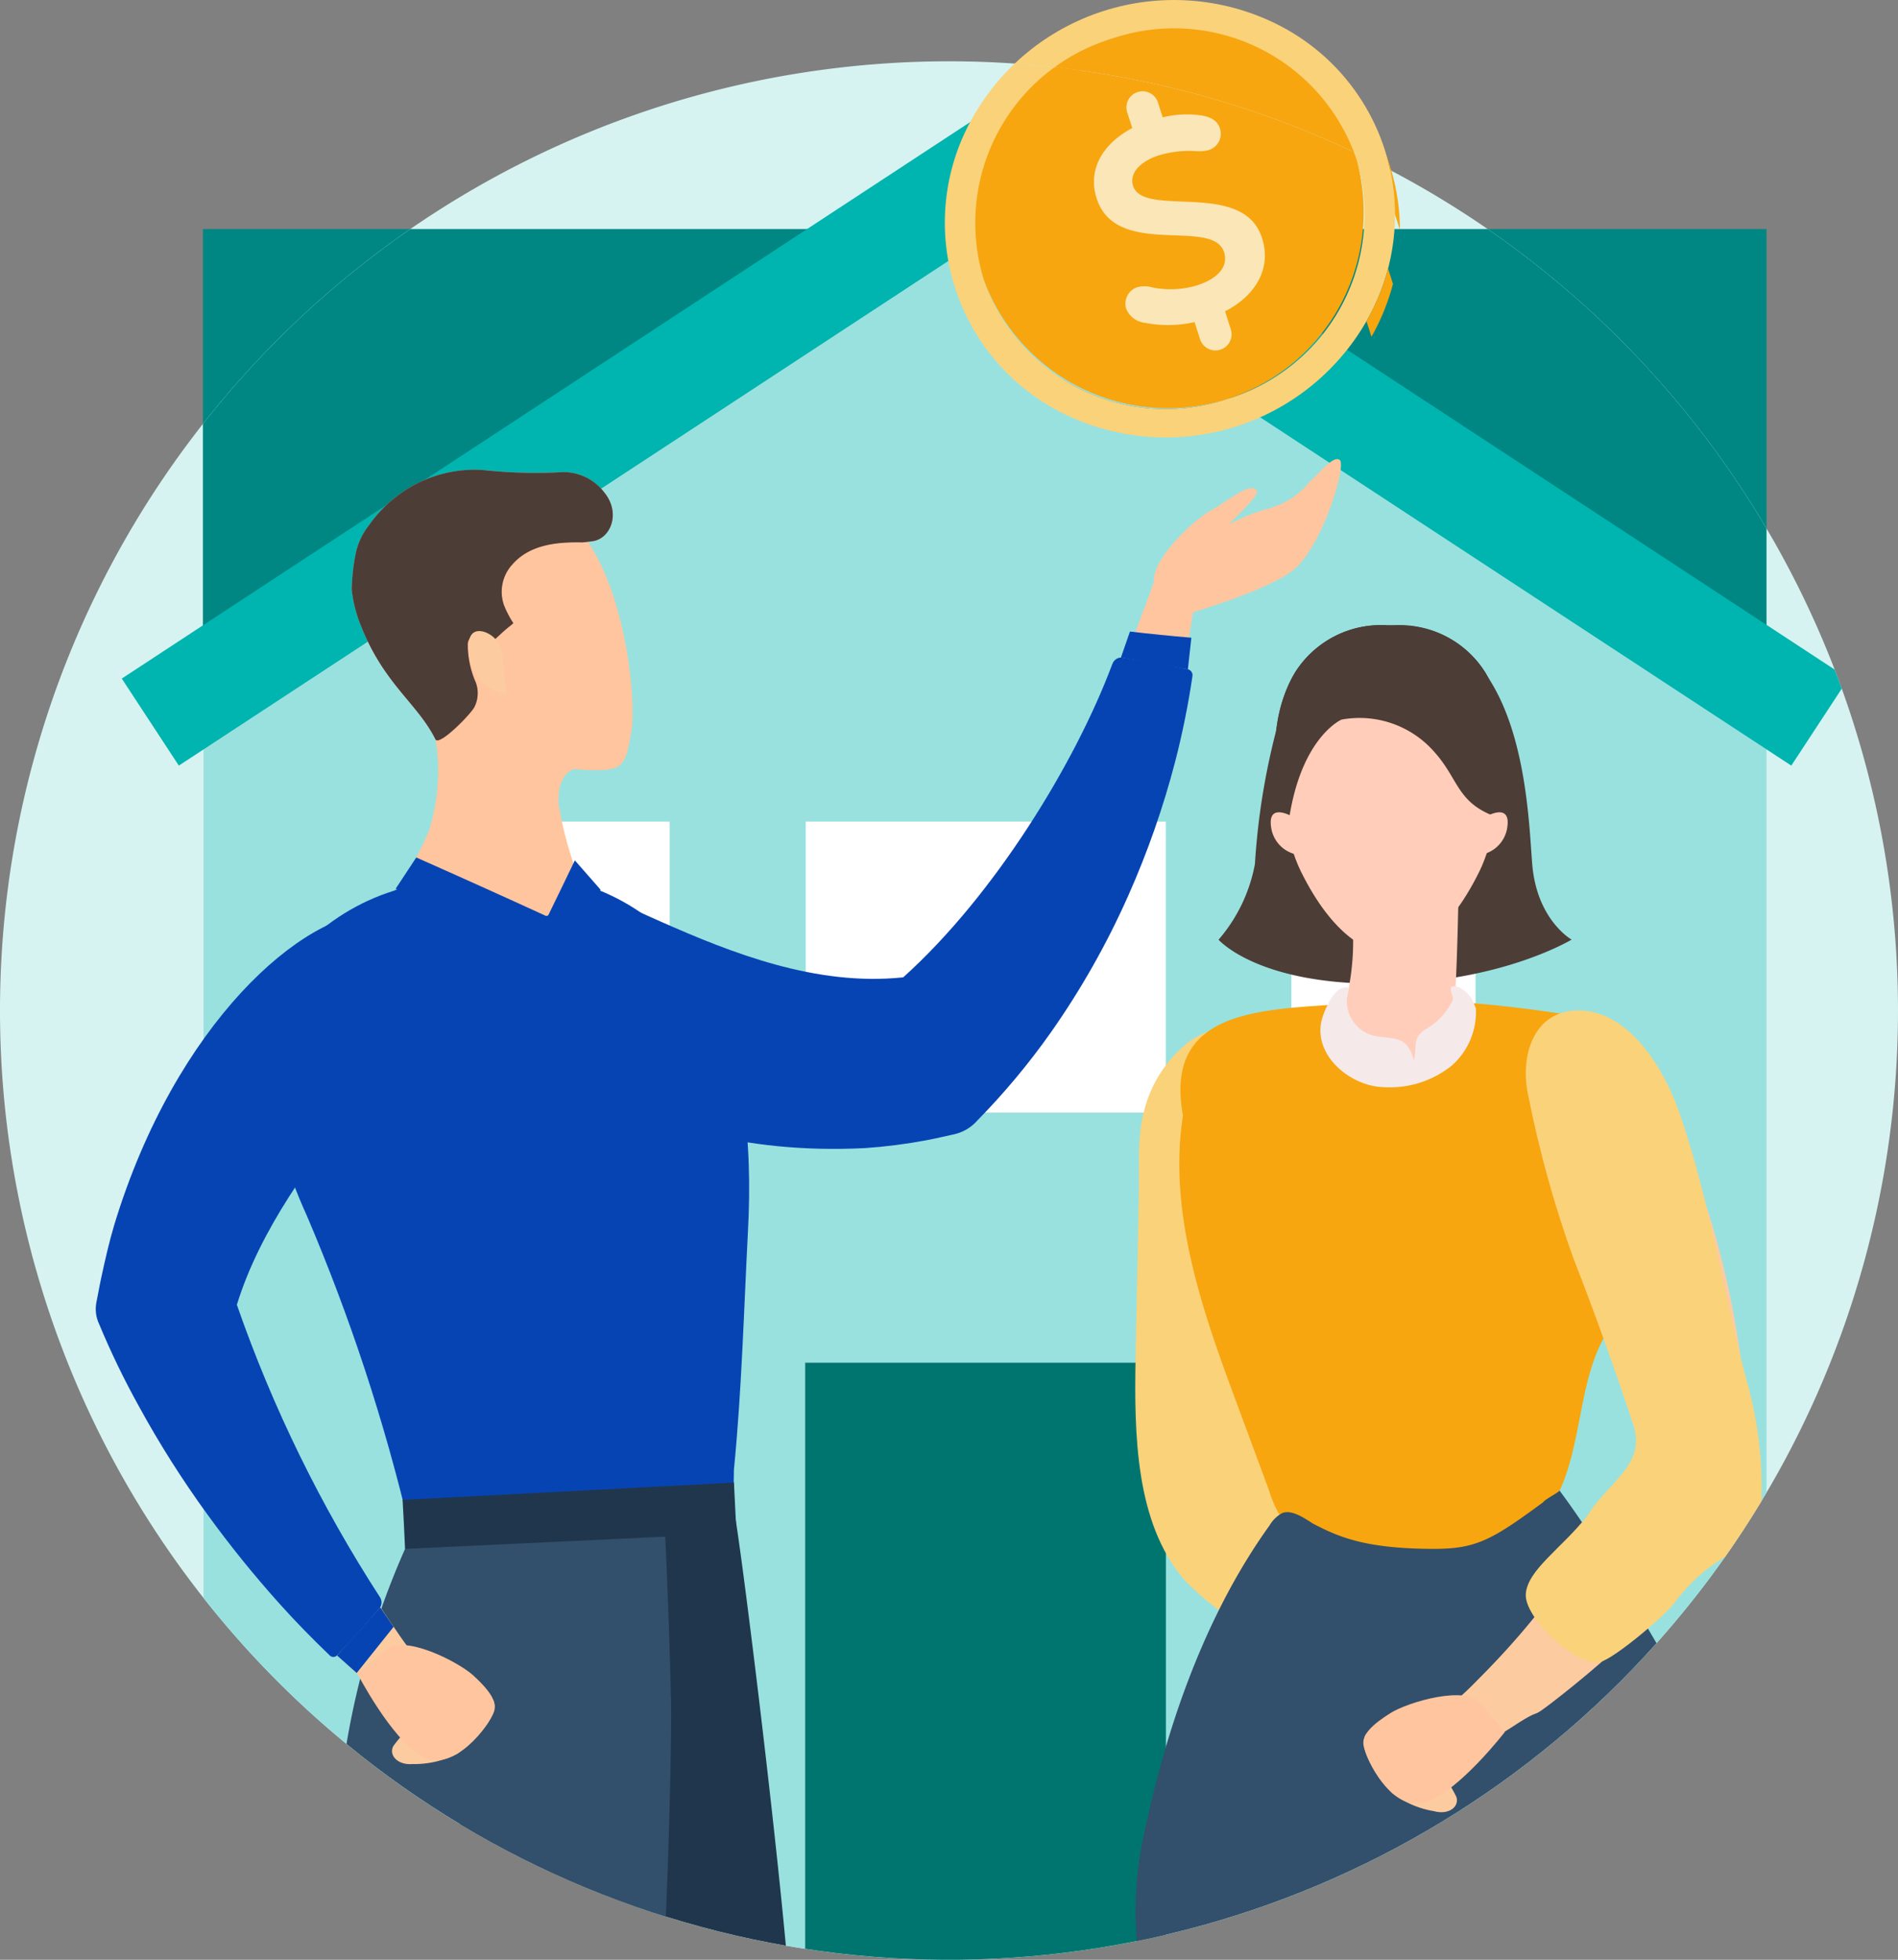 <svg xmlns="http://www.w3.org/2000/svg" xmlns:xlink="http://www.w3.org/1999/xlink" width="135.236" height="139.603" viewBox="0 0 135.236 139.603">
  <rect x="0" y="0" width="135.236" height="139.603" fill="#808080" stroke="none"/>
  <defs>
    <clipPath id="clip-path">
      <path id="Path_10998" data-name="Path 10998" d="M79.717,2.618A13.914,13.914,0,0,0,71.248,9.38l.315.982a14.163,14.163,0,0,1,8.036-6.5A13.717,13.717,0,0,1,96.951,12.29l-.312-.973a13.943,13.943,0,0,0-16.922-8.7" fill="none"/>
    </clipPath>
    <linearGradient id="linear-gradient" x1="-1.397" y1="13.868" x2="-1.375" y2="13.868" gradientUnits="objectBoundingBox">
      <stop offset="0" stop-color="#f9bd46"/>
      <stop offset="1" stop-color="#f7a60f"/>
    </linearGradient>
    <clipPath id="clip-path-2">
      <path id="Path_11000" data-name="Path 11000" d="M69.95,12.725l.286.89a13.6,13.6,0,0,1,1.323-3.254l-.314-.976a14.039,14.039,0,0,0-1.3,3.34" fill="none"/>
    </clipPath>
    <linearGradient id="linear-gradient-2" x1="-25.721" y1="34.155" x2="-25.35" y2="34.155" xlink:href="#linear-gradient"/>
    <clipPath id="clip-path-3">
      <path id="Path_11002" data-name="Path 11002" d="M69.548,16.191l.255.794a13.173,13.173,0,0,1,.433-3.37l-.286-.89a13.859,13.859,0,0,0-.4,3.466" fill="none"/>
    </clipPath>
    <linearGradient id="linear-gradient-3" x1="-72.487" y1="42.008" x2="-71.443" y2="42.008" xlink:href="#linear-gradient"/>
    <clipPath id="clip-path-4">
      <path id="Path_11004" data-name="Path 11004" d="M70.075,19.842l.29.9a13.035,13.035,0,0,1-.562-3.759l-.255-.794a13.93,13.93,0,0,0,.527,3.651" fill="none"/>
    </clipPath>
    <linearGradient id="linear-gradient-4" x1="-60.485" y1="37.963" x2="-59.613" y2="37.963" xlink:href="#linear-gradient"/>
    <clipPath id="clip-path-5">
      <path id="Path_11006" data-name="Path 11006" d="M70.426,20.955a13.15,13.15,0,0,0,5.667,7.194l-.045-.129L76,27.882l-.046-.143-.047-.146-.047-.146-.046-.143-.044-.138-.042-.129a13.142,13.142,0,0,1-5.663-7.194Z" fill="none"/>
    </clipPath>
    <clipPath id="clip-path-6">
      <path id="Path_11011" data-name="Path 11011" d="M87.473,28.408a14.114,14.114,0,0,1-11.738-1.374l.042.129.044.138.046.143.047.146.047.146.046.143.044.138.042.131A14.119,14.119,0,0,0,87.83,29.521,13.718,13.718,0,0,0,97,12.428l-.357-1.112a13.717,13.717,0,0,1-9.165,17.092" fill="none"/>
    </clipPath>
    <clipPath id="clip-path-7">
      <path id="Path_11013" data-name="Path 11013" d="M70.074,19.842a13.958,13.958,0,0,1,26.564-8.525A13.718,13.718,0,0,1,87.473,28.41h0a13.705,13.705,0,0,1-17.4-8.567M69.174,8.6q-.18.332-.344.67a15.16,15.16,0,0,0,7.056,20.245,16.483,16.483,0,0,0,21.652-6.949q.18-.332.344-.67A15.159,15.159,0,0,0,90.826,1.648,16.476,16.476,0,0,0,69.174,8.6" fill="none"/>
    </clipPath>
    <linearGradient id="linear-gradient-5" x1="-0.68" y1="3.873" x2="-0.666" y2="3.873" gradientUnits="objectBoundingBox">
      <stop offset="0" stop-color="#fcecb8"/>
      <stop offset="1" stop-color="#fad27a"/>
    </linearGradient>
    <clipPath id="clip-path-8">
      <path id="Path_11016" data-name="Path 11016" d="M98.666,10.667q.1.3.179.6l.014.051v0a15.106,15.106,0,0,1,.533,3.947l.355,1.107a15.143,15.143,0,0,0-.725-4.6Z" fill="none"/>
    </clipPath>
    <linearGradient id="linear-gradient-6" x1="-66.544" y1="30.569" x2="-65.869" y2="30.569" xlink:href="#linear-gradient"/>
    <clipPath id="clip-path-9">
      <path id="Path_11018" data-name="Path 11018" d="M99.385,15.721a15.224,15.224,0,0,1-.486,3.414l.35,1.091a15.088,15.088,0,0,0,.5-3.63c0-.075,0-.15,0-.225l-.356-1.109c0,.153,0,.306-.007.459" fill="none"/>
    </clipPath>
    <linearGradient id="linear-gradient-7" x1="-87.024" y1="35.378" x2="-86.142" y2="35.378" xlink:href="#linear-gradient"/>
    <clipPath id="clip-path-10">
      <path id="Path_11020" data-name="Path 11020" d="M97.538,22.566q-.085.157-.174.312l.357,1.11c.058-.1.115-.213.172-.313a15.777,15.777,0,0,0,1.359-3.449l-.352-1.1a15.172,15.172,0,0,1-1.362,3.436" fill="none"/>
    </clipPath>
    <linearGradient id="linear-gradient-8" x1="-30.661" y1="28.331" x2="-30.344" y2="28.331" xlink:href="#linear-gradient"/>
    <clipPath id="clip-path-11">
      <path id="Path_11022" data-name="Path 11022" d="M68.4,21.6a15.166,15.166,0,0,0,7.84,9.018,16.489,16.489,0,0,0,21.48-6.637l-.357-1.11a16.484,16.484,0,0,1-21.479,6.639A15.167,15.167,0,0,1,68.081,20.6Z" fill="none"/>
    </clipPath>
    <linearGradient id="linear-gradient-9" x1="-1.051" y1="10.598" x2="-1.032" y2="10.598" xlink:href="#linear-gradient"/>
    <clipPath id="clip-path-12">
      <path id="Path_11028" data-name="Path 11028" d="M0,71.985A67.618,67.618,0,1,0,67.618,4.367,67.618,67.618,0,0,0,0,71.985" fill="none"/>
    </clipPath>
    <clipPath id="clip-path-13">
      <path id="Path_11030" data-name="Path 11030" d="M79.255,47.3c-2.6,6.973-8.357,16.44-14.9,22.319-6.207.654-12.233-1.733-17.343-4-5.829-2.583-10.164-4.853-12.7-2.221a4.073,4.073,0,0,0-1.122,3.921c.959,5.624,10.943,15.363,28.459,14.463a37.559,37.559,0,0,0,4.345-.555c.382-.07.768-.155,1.139-.238.3-.068.6-.136.9-.2a3.105,3.105,0,0,0,1.6-.967,50.591,50.591,0,0,0,5.224-6.253,57.365,57.365,0,0,0,5.55-9.808,61.548,61.548,0,0,0,3.328-9.518,58.08,58.08,0,0,0,1.225-6.056.441.441,0,0,0-.312-.513c-1.444-.291-3.661-.654-4.661-.83a.68.68,0,0,0-.09-.006.67.67,0,0,0-.637.462" fill="none"/>
    </clipPath>
    <linearGradient id="linear-gradient-10" x1="-0.466" y1="4.896" x2="-0.449" y2="4.896" gradientUnits="objectBoundingBox">
      <stop offset="0" stop-color="#2675eb"/>
      <stop offset="1" stop-color="#0744b3"/>
    </linearGradient>
    <clipPath id="clip-path-14">
      <path id="Path_11032" data-name="Path 11032" d="M79.869,46.835q2.37.456,4.771.839.13-1.124.246-2.247-2.2-.187-4.375-.439-.315.924-.642,1.847" fill="none"/>
    </clipPath>
    <linearGradient id="linear-gradient-11" x1="-7.73" y1="38.145" x2="-7.63" y2="38.145" xlink:href="#linear-gradient-10"/>
    <clipPath id="clip-path-16">
      <path id="Path_11036" data-name="Path 11036" d="M33.3,62.4a21.974,21.974,0,0,0-2.66.472,11.009,11.009,0,0,0-2.537.715l-.014.007h-.015c-4.576,1.438-9.118,5.382-9.015,10.179a14.883,14.883,0,0,0,.012,1.947A35.451,35.451,0,0,0,22.05,86.445a141.041,141.041,0,0,1,7.3,22.123q11.387-.665,22.775-1.336a21.609,21.609,0,0,1-.056-2.669c.338-3.42.53-6.963.69-10.394.1-2.159.2-4.393.31-6.58.421-8.131-.772-14.015-3.6-18.4-2.878-4.458-7.913-6.931-13.712-6.931A21.339,21.339,0,0,0,33.3,62.4" fill="none"/>
    </clipPath>
    <linearGradient id="linear-gradient-12" x1="-0.068" y1="2.381" x2="-0.052" y2="2.381" gradientUnits="objectBoundingBox">
      <stop offset="0" stop-color="#ffcdcd"/>
      <stop offset="1" stop-color="#ff8686"/>
    </linearGradient>
    <clipPath id="clip-path-17">
      <path id="Path_11038" data-name="Path 11038" d="M30.6,62.733a10.84,10.84,0,0,0-2.576.73c-4.886,1.536-9.266,5.7-9.166,10.4a14.539,14.539,0,0,0,.012,1.958,35.644,35.644,0,0,0,3,10.794,136.684,136.684,0,0,1,7.322,22.27q11.588-.672,23.175-1.35a24.574,24.574,0,0,1-.073-2.859c.552-5.579.707-11.321,1-16.984.332-6.255-.2-13.218-3.641-18.548-3.2-4.948-8.538-7.026-13.913-7.026a21.905,21.905,0,0,0-5.135.62" fill="none"/>
    </clipPath>
    <linearGradient id="linear-gradient-13" x1="-0.062" y1="2.365" x2="-0.046" y2="2.365" xlink:href="#linear-gradient-10"/>
    <clipPath id="clip-path-19">
      <path id="Path_11045" data-name="Path 11045" d="M26.857,65c-5.221-.063-14.35,7.868-18.721,22.268-.356,1.189-.664,2.547-.93,3.784-.07.325-.132.654-.192.973-.051.258-.1.515-.151.772a2.5,2.5,0,0,0,.2,1.52,57.728,57.728,0,0,0,2.819,5.831,70.987,70.987,0,0,0,4.89,7.724,78.034,78.034,0,0,0,5.18,6.407c1.1,1.226,2.294,2.448,3.547,3.648a.366.366,0,0,0,.517-.007c.971-.992,2.378-2.606,3.009-3.34a.672.672,0,0,0,.052-.8,96.8,96.8,0,0,1-10.2-20.837c1.673-5.418,5.335-10.212,8.535-14.4,3.635-4.746,6.458-8.592,4.641-11.667A3.437,3.437,0,0,0,26.994,65c-.046,0-.091,0-.137,0" fill="none"/>
    </clipPath>
    <linearGradient id="linear-gradient-14" x1="-0.017" y1="2.413" x2="0.009" y2="2.413" xlink:href="#linear-gradient-10"/>
    <clipPath id="clip-path-20">
      <path id="Path_11047" data-name="Path 11047" d="M24.015,117.926q.7.624,1.4,1.249,1.318-1.638,2.628-3.288-.474-.694-.951-1.387-1.531,1.721-3.072,3.426" fill="none"/>
    </clipPath>
    <linearGradient id="linear-gradient-15" x1="-3.281" y1="16.908" x2="-3.136" y2="16.908" xlink:href="#linear-gradient-10"/>
    <clipPath id="clip-path-21">
      <path id="Path_11049" data-name="Path 11049" d="M39.017,65.294q1.1,1.213,2.189,2.433.8-2.172,1.582-4.354l-1.829-2.086q-.964,2.009-1.942,4.007" fill="none"/>
    </clipPath>
    <linearGradient id="linear-gradient-16" x1="-9.863" y1="27.736" x2="-9.61" y2="27.736" xlink:href="#linear-gradient-10"/>
    <clipPath id="clip-path-22">
      <path id="Path_11051" data-name="Path 11051" d="M28.193,63.305q4.713,2.59,9.414,5.261.711-1.632,1.41-3.269-4.672-2.142-9.357-4.217-.73,1.115-1.467,2.225" fill="none"/>
    </clipPath>
    <linearGradient id="linear-gradient-17" x1="-2.547" y1="24.524" x2="-2.456" y2="24.524" xlink:href="#linear-gradient-10"/>
    <clipPath id="clip-path-24">
      <path id="Path_11055" data-name="Path 11055" d="M27.928,35.633a8.725,8.725,0,0,0-1.614,1.753,4.862,4.862,0,0,0-.989,2.148,14.434,14.434,0,0,0-.262,2.48,9.488,9.488,0,0,0,.678,2.613c1.637,4.125,4.021,5.491,5.285,8.038.257.518,2.529-1.8,2.776-2.3a2.185,2.185,0,0,0,.1-1.749,6.661,6.661,0,0,1-.57-2.8c.1-.541.51-.686,1.288-.416.2.071.4.139.579.2.315-.283.618-.58.943-.849.139-.115.287-.221.419-.346l.015-.017a6.976,6.976,0,0,1-.665-1.273,2.881,2.881,0,0,1,.62-2.935c1.256-1.415,3.222-1.583,4.983-1.544.22-.025.457-.048.727-.087,1.267-.185,2.016-2,.816-3.47a3.641,3.641,0,0,0-3.208-1.433,34.32,34.32,0,0,1-5.44-.163q-.3-.02-.6-.019a9.073,9.073,0,0,0-5.886,2.169" fill="none"/>
    </clipPath>
    <linearGradient id="linear-gradient-18" x1="-0.628" y1="6.946" x2="-0.596" y2="6.946" xlink:href="#linear-gradient-12"/>
    <clipPath id="clip-path-26">
      <path id="Path_11062" data-name="Path 11062" d="M96.951,12.29l-.312-.973c-.063-.174-.128-.346-.2-.517l-.149-.07a13.867,13.867,0,0,1,.659,1.56m-25.7-2.91.315.982a14.164,14.164,0,0,1,5.392-5.356q-.849-.117-1.7-.213a13.965,13.965,0,0,0-4,4.587" fill="none"/>
    </clipPath>
    <linearGradient id="linear-gradient-19" x1="-1.68" y1="16.808" x2="-1.655" y2="16.808" xlink:href="#linear-gradient"/>
    <linearGradient id="linear-gradient-21" x1="-72.487" y1="42.008" x2="-71.442" y2="42.008" xlink:href="#linear-gradient"/>
    <clipPath id="clip-path-32">
      <path id="Path_11077" data-name="Path 11077" d="M69.174,8.6q-.18.332-.344.67a15.16,15.16,0,0,0,7.056,20.245,16.483,16.483,0,0,0,21.652-6.949q.18-.332.344-.67A15.093,15.093,0,0,0,99.051,12.1c-.858-.451-1.731-.886-2.611-1.3.069.171.136.344.2.518A13.718,13.718,0,0,1,87.473,28.41h0a13.719,13.719,0,0,1-17.4-8.567A13.964,13.964,0,0,1,75.252,4.793q-1.467-.165-2.953-.267A16.479,16.479,0,0,0,69.174,8.6" fill="none"/>
    </clipPath>
    <linearGradient id="linear-gradient-23" x1="-0.784" y1="4.175" x2="-0.769" y2="4.175" xlink:href="#linear-gradient-5"/>
    <clipPath id="clip-path-34">
      <path id="Path_11081" data-name="Path 11081" d="M99.393,15.267l.355,1.107a15.139,15.139,0,0,0-.612-4.228l-.085-.044a15.075,15.075,0,0,1,.342,3.165" fill="none"/>
    </clipPath>
    <linearGradient id="linear-gradient-24" x1="-99.429" y1="42.117" x2="-98.423" y2="42.117" xlink:href="#linear-gradient"/>
    <clipPath id="clip-path-35">
      <path id="Path_11083" data-name="Path 11083" d="M99.382,15.811a15.2,15.2,0,0,1-.483,3.323l.35,1.092a15.029,15.029,0,0,0,.5-3.586c0-.09,0-.179,0-.269l-.356-1.109c0,.183,0,.366-.01.549" fill="none"/>
    </clipPath>
    <linearGradient id="linear-gradient-26" x1="-30.661" y1="28.331" x2="-30.344" y2="28.331" xlink:href="#linear-gradient"/>
    <clipPath id="clip-path-39">
      <path id="Path_11090" data-name="Path 11090" d="M82.218,77.25c-1.35,2.7-1.016,5.045-1.078,8.077q-.114,5.655-.225,11.308c-.111,5.562-.007,11.79,3.411,15.835a18.647,18.647,0,0,0,5.634,4.077l5.563,3.032a.762.762,0,0,0,.463.137.727.727,0,0,0,.419-.322c1.255-1.654,1.064-4.286.079-6.216-1.862-3.633-6.31-5.306-5.759-10.321h0c.531-7.387,1.085-15.061.351-22.508-.227-2.3-.847-5.282-2.755-6.564a2.425,2.425,0,0,0-1.377-.429c-1.869,0-3.814,2.068-4.726,3.895" fill="none"/>
    </clipPath>
    <linearGradient id="linear-gradient-28" x1="-3.866" y1="3.688" x2="-3.817" y2="3.688" xlink:href="#linear-gradient-5"/>
    <clipPath id="clip-path-41">
      <path id="Path_11104" data-name="Path 11104" d="M112.06,72c-2.943.252-3.719,3.459-3.19,5.934a79.4,79.4,0,0,0,3.245,11.718q2.3,5.892,4.277,11.9c.914,2.78-1.853,4.06-3.285,6.42-1.878,2.359-4.28,3.863-4.392,5.581s3.632,5.218,5.31,4.832c1-.231,4.885-3.5,5.4-4.372a11.954,11.954,0,0,1,3.482-3.1q1.368-1.939,2.6-3.977a28.127,28.127,0,0,0-1.142-8.9c-1.694-6.411-2.54-12.524-4.711-18.789-1.018-2.938-3.5-7.268-7.185-7.268-.136,0-.273,0-.412.017" fill="none"/>
    </clipPath>
    <linearGradient id="linear-gradient-29" x1="-3.43" y1="3.566" x2="-3.396" y2="3.566" xlink:href="#linear-gradient-5"/>
  </defs>
  <g id="Group_3519" data-name="Group 3519" transform="translate(-259 -1862)">
    <g id="Group_3420" data-name="Group 3420" transform="translate(259 1862)">
      <g id="Group_3419" data-name="Group 3419" clip-path="url(#clip-path)">
        <path id="Path_10997" data-name="Path 10997" d="M93.367,15.884,106.261,2.954,74.832-2.153,61.938,10.777Z" fill="url(#linear-gradient)"/>
      </g>
    </g>
    <g id="Group_3422" data-name="Group 3422" transform="translate(259 1862)">
      <g id="Group_3421" data-name="Group 3421" clip-path="url(#clip-path-2)">
        <path id="Path_10999" data-name="Path 10999" d="M70.157,15.015,72.1,13.071l-.752-5.086L69.405,9.929Z" fill="url(#linear-gradient-2)"/>
      </g>
    </g>
    <g id="Group_3424" data-name="Group 3424" transform="translate(259 1862)">
      <g id="Group_3423" data-name="Group 3423" clip-path="url(#clip-path-3)">
        <path id="Path_11001" data-name="Path 11001" d="M69.556,17.665l.808-.808-.149-4.811-.808.808Z" fill="url(#linear-gradient-3)"/>
      </g>
    </g>
    <g id="Group_3426" data-name="Group 3426" transform="translate(259 1862)">
      <g id="Group_3425" data-name="Group 3425" clip-path="url(#clip-path-4)">
        <path id="Path_11003" data-name="Path 11003" d="M69.578,21.532l.952-.953L70.335,15.4l-.952.953Z" fill="url(#linear-gradient-4)"/>
      </g>
    </g>
    <g id="Group_3428" data-name="Group 3428" transform="translate(259 1862)">
      <g id="Group_3427" data-name="Group 3427" clip-path="url(#clip-path-5)">
        <path id="Path_11005" data-name="Path 11005" d="M95.508,21.915l.357,1.112a14.164,14.164,0,0,1-8.036,6.5,13.718,13.718,0,0,1-17.4-8.567l-.357-1.112a13.718,13.718,0,0,0,17.4,8.567,14.16,14.16,0,0,0,8.036-6.5" fill="#5d5d5d"/>
      </g>
    </g>
    <g id="Group_3430" data-name="Group 3430" transform="translate(259 1862)">
      <g id="Group_3429" data-name="Group 3429" clip-path="url(#clip-path-6)">
        <path id="Path_11007" data-name="Path 11007" d="M96.638,11.317,97,12.429a13.037,13.037,0,0,1,.627,3.968l-.357-1.112a13.067,13.067,0,0,0-.627-3.968" fill="#686868"/>
        <path id="Path_11008" data-name="Path 11008" d="M97.264,15.285l.357,1.112a13.176,13.176,0,0,1-.433,3.371l-.357-1.112a13.175,13.175,0,0,0,.433-3.371" fill="#646464"/>
        <path id="Path_11009" data-name="Path 11009" d="M96.831,18.656l.357,1.112a13.661,13.661,0,0,1-1.323,3.254l-.357-1.112a13.611,13.611,0,0,0,1.323-3.255Z" fill="#616161"/>
        <path id="Path_11010" data-name="Path 11010" d="M95.508,21.914l.357,1.112a14.164,14.164,0,0,1-8.036,6.5,13.718,13.718,0,0,1-17.4-8.567l-.357-1.112a13.718,13.718,0,0,0,17.4,8.567,14.16,14.16,0,0,0,8.036-6.5" fill="#5d5d5d"/>
      </g>
    </g>
    <g id="Group_3432" data-name="Group 3432" transform="translate(259 1862)">
      <g id="Group_3431" data-name="Group 3431" clip-path="url(#clip-path-7)">
        <path id="Path_11012" data-name="Path 11012" d="M83.865,50.982,118.679,16.2,82.847-17.641,48.033,17.137Z" fill="url(#linear-gradient-5)"/>
      </g>
    </g>
    <path id="Path_11014" data-name="Path 11014" d="M79.184,2.768A13.718,13.718,0,0,1,96.62,11.261,13.958,13.958,0,0,1,70.092,19.9,13.716,13.716,0,0,1,79.184,2.768" transform="translate(259 1862)" fill="#f7a60f"/>
    <g id="Group_3436" data-name="Group 3436" transform="translate(259 1862)">
      <g id="Group_3435" data-name="Group 3435" clip-path="url(#clip-path-8)">
        <path id="Path_11015" data-name="Path 11015" d="M98.7,17.421l1.243-1.246L99.71,9.62l-1.243,1.246Z" fill="url(#linear-gradient-6)"/>
      </g>
    </g>
    <g id="Group_3438" data-name="Group 3438" transform="translate(259 1862)">
      <g id="Group_3437" data-name="Group 3437" clip-path="url(#clip-path-9)">
        <path id="Path_11017" data-name="Path 11017" d="M98.923,21.046l.968-.962-.167-5.642-.968.962Z" fill="url(#linear-gradient-7)"/>
      </g>
    </g>
    <g id="Group_3440" data-name="Group 3440" transform="translate(259 1862)">
      <g id="Group_3439" data-name="Group 3439" clip-path="url(#clip-path-10)">
        <path id="Path_11019" data-name="Path 11019" d="M97.61,25.629l2.275-2.273-.879-5.866-2.275,2.273Z" fill="url(#linear-gradient-8)"/>
      </g>
    </g>
    <g id="Group_3442" data-name="Group 3442" transform="translate(259 1862)">
      <g id="Group_3441" data-name="Group 3441" clip-path="url(#clip-path-11)">
        <path id="Path_11021" data-name="Path 11021" d="M93.689,38.424l15.945-15.945L72.114,16.57,56.169,32.515Z" fill="url(#linear-gradient-9)"/>
      </g>
    </g>
    <path id="Path_11023" data-name="Path 11023" d="M87.288,22.178l.4,1.253a1.151,1.151,0,0,1-2.172.763c-.007-.021-.014-.042-.02-.063l-.381-1.186a8.591,8.591,0,0,1-3.538.05,1.633,1.633,0,0,1-1.334-1,1.234,1.234,0,0,1,.812-1.544,2.024,2.024,0,0,1,1.07.027,6.511,6.511,0,0,0,3.182-.157c1.432-.46,2.244-1.313,1.906-2.364-.8-2.484-7.69.493-9.076-3.825-.7-2.193.6-3.992,2.539-5.01L80.3,7.959a1.152,1.152,0,0,1,2.193-.7l.352,1.1a7.061,7.061,0,0,1,2.335-.182c.935.07,1.534.322,1.743.971a1.212,1.212,0,0,1-.773,1.531l-.017.006a2.469,2.469,0,0,1-.937.079,7.555,7.555,0,0,0-2.619.3c-1.365.438-2.125,1.3-1.845,2.172.747,2.327,7.846-.469,9.188,3.715.721,2.225-.534,4.158-2.635,5.227" transform="translate(259 1862)" fill="#fae6b6"/>
    <rect id="Rectangle_875" data-name="Rectangle 875" width="111.409" height="32.215" transform="translate(273.459 1878.315)" fill="#008783"/>
    <path id="Path_11024" data-name="Path 11024" d="M67.618,4.367A67.618,67.618,0,1,1,0,71.985,67.618,67.618,0,0,1,67.618,4.367" transform="translate(259 1862)" fill="#d6f3f2"/>
    <g id="Group_3446" data-name="Group 3446" transform="translate(259 1862)">
      <g id="Group_3445" data-name="Group 3445" clip-path="url(#clip-path-12)">
        <rect id="Rectangle_877" data-name="Rectangle 877" width="111.409" height="32.215" transform="translate(14.458 16.315)" fill="#008783"/>
        <path id="Path_11025" data-name="Path 11025" d="M70.187,12.562,14.5,49.07v93.436H125.867V49.07Z" fill="#99e1df"/>
        <path id="Path_11026" data-name="Path 11026" d="M127.633,54.537,70.187,16.874,12.742,54.537l-4.065-6.2L70.187,8,131.7,48.337Z" fill="#00b4af"/>
        <rect id="Rectangle_878" data-name="Rectangle 878" width="25.702" height="45.792" transform="translate(57.37 97.069)" fill="#00756f"/>
        <rect id="Rectangle_879" data-name="Rectangle 879" width="13.124" height="20.731" transform="translate(34.593 97.001)" fill="#fff"/>
        <rect id="Rectangle_880" data-name="Rectangle 880" width="13.124" height="20.731" transform="translate(92.012 97.001)" fill="#fff"/>
        <rect id="Rectangle_881" data-name="Rectangle 881" width="13.124" height="20.731" transform="translate(34.593 58.522)" fill="#fff"/>
        <rect id="Rectangle_882" data-name="Rectangle 882" width="13.124" height="20.731" transform="translate(92.012 58.522)" fill="#fff"/>
        <rect id="Rectangle_883" data-name="Rectangle 883" width="25.652" height="20.731" transform="translate(57.411 58.522)" fill="#fff"/>
        <path id="Path_11027" data-name="Path 11027" d="M82.142,41.665c.027-.074.054-.158.08-.245-.146-1.589,2.808-4.378,4.06-5.062,1.359-.76,2.735-2.017,3.249-1.439.251.282-.954,1.385-1.981,2.443a13.179,13.179,0,0,1,2.776-1.122,5.6,5.6,0,0,0,3.046-1.994c.46-.328,1.642-1.9,2.1-1.467s-1.223,6.03-3.243,7.764c-1.41,1.175-5.08,2.412-7.227,3.075-.079.533-.169,1.062-.25,1.581q-.106.691-.227,1.382L80.83,45.2q.67-1.764,1.312-3.538" fill="#ffc59e"/>
      </g>
    </g>
    <g id="Group_3448" data-name="Group 3448" transform="translate(259 1862)">
      <g id="Group_3447" data-name="Group 3447" clip-path="url(#clip-path-13)">
        <path id="Path_11029" data-name="Path 11029" d="M84.637,85.611l4.788-38.523L33.2,43.909,28.412,82.432Z" fill="url(#linear-gradient-10)"/>
      </g>
    </g>
    <g id="Group_3450" data-name="Group 3450" transform="translate(259 1862)">
      <g id="Group_3449" data-name="Group 3449" clip-path="url(#clip-path-14)">
        <path id="Path_11031" data-name="Path 11031" d="M82.131,49.01l5.251-2.547-4.758-2.812L77.373,46.2Z" fill="url(#linear-gradient-11)"/>
      </g>
    </g>
    <g id="Group_3452" data-name="Group 3452" transform="translate(259 1862)">
      <g id="Group_3451" data-name="Group 3451" clip-path="url(#clip-path-12)">
        <path id="Path_11033" data-name="Path 11033" d="M39.252,107.864l12.962-.626c.269-.045,4.137,31.424,4.191,37.29a101.7,101.7,0,0,1-6.129,39.318l-.019.054a19.515,19.515,0,0,0-.732,2.773,12.818,12.818,0,0,1-.743,2.407c-1.92,5.01-5.274,25.553-6.356,33.316-1.06,7.609-1.645,17.143-1.654,17.146-3.627.014-8.84,0-12.466,0,.067,0,1.745-19.59,2.775-29.54.679-5.743,1.708-16.385,4.9-23.129a14.291,14.291,0,0,0,1.4-6.347q-.02-1.275.078-2.784a132.821,132.821,0,0,0-1.181-23.631,110.209,110.209,0,0,1-1.685-13.426,50.243,50.243,0,0,0-1.651-10.177c-.037-.143-.074-.287-.109-.434-2.248-9.357,4.033-19.369,6.419-22.21" fill="#20364c"/>
      </g>
    </g>
    <g id="Group_3454" data-name="Group 3454" transform="translate(259 1862)">
      <g id="Group_3453" data-name="Group 3453" clip-path="url(#clip-path-16)">
        <path id="Path_11035" data-name="Path 11035" d="M45.111,128.661l23-55.167L27.335,42.165l-23,55.167Z" fill="url(#linear-gradient-12)"/>
      </g>
    </g>
    <g id="Group_3456" data-name="Group 3456" transform="translate(259 1862)">
      <g id="Group_3455" data-name="Group 3455" clip-path="url(#clip-path-17)">
        <path id="Path_11037" data-name="Path 11037" d="M45.192,129.086,68.4,73.414,27.179,41.907,3.967,97.579Z" fill="url(#linear-gradient-13)"/>
      </g>
    </g>
    <g id="Group_3458" data-name="Group 3458" transform="translate(259 1862)">
      <g id="Group_3457" data-name="Group 3457" clip-path="url(#clip-path-12)">
        <path id="Path_11039" data-name="Path 11039" d="M30.576,59.156A14.615,14.615,0,0,0,31.16,53.6c-.227-1.727-.771-5.2-1.018-5.127,0,0,4.251-1.341,6.8,1.191q.239.237.457.471t.418.464c1,1.108,3.259,4.134,3.257,4.137s-1.387.134-1.276,2.515a26.113,26.113,0,0,0,1.563,5.6,2.712,2.712,0,0,1-1.64,2.064,4.253,4.253,0,0,1-1.882.522l-.065.013C34.1,66.142,30.3,64.2,29.73,63.9s-1.2-.727-1.2-.727,1.34-2.355,2.046-4.012" fill="#ffc59e"/>
        <path id="Path_11040" data-name="Path 11040" d="M6.6,210.734c1.739-5.259,5.287-15.366,9.862-22.04a20.079,20.079,0,0,0,3.25-7.722q.171-.92.423-1.95c1.742-6.971,2.177-19.527,2.036-23.708a4.789,4.789,0,0,1,.048-.586,260.088,260.088,0,0,1,2.066-27.66,57.9,57.9,0,0,1,5.5-18.715s.43.088.467-.023l17.023-.841c.085,0,.457,9.663.524,13.194.121,2.241-.283,19.457-.979,24.968-2.286,20.468-11.984,36.477-13.727,39.538l-.065.113a15.06,15.06,0,0,0-1.186,2.477,13.151,13.151,0,0,1-1.331,2.6c-3.05,4.994-10.36,25.771-13.361,33.041a138.435,138.435,0,0,0-4.9,15.982c-3.474-.089-8.729-.039-12.2-.14.065.006,3.471-18.819,6.545-28.528" fill="#324f6b"/>
        <path id="Path_11041" data-name="Path 11041" d="M29.723,67.073C32.928,72.5,20.051,81.282,16.493,92.9a.173.173,0,0,1-.016.052,95.533,95.533,0,0,0,11.771,23.219,25.11,25.11,0,0,0,2.6,3.277c2.359,2.185.851,4.151-1.645,2.741a32.194,32.194,0,0,1-4.327-3.493q-2.432-2.23-4.641-4.671a77.24,77.24,0,0,1-5.153-6.372A70.167,70.167,0,0,1,10.22,99.97a56.731,56.731,0,0,1-2.8-5.791,2.1,2.1,0,0,1-.179-1.3c.121-.579.218-1.163.343-1.743.262-1.215.563-2.554.922-3.751,5.478-18.193,18.507-25.606,21.217-20.312" fill="#fccb9f"/>
        <path id="Path_11042" data-name="Path 11042" d="M28.86,110.332l23.614-1.112q-.085-1.8-.179-3.607l-23.609,1.23q.1,1.749.174,3.489" fill="#20364c"/>
      </g>
    </g>
    <g id="Group_3460" data-name="Group 3460" transform="translate(259 1862)">
      <g id="Group_3459" data-name="Group 3459" clip-path="url(#clip-path-19)">
        <path id="Path_11044" data-name="Path 11044" d="M30.1,132.423l7.9-63.719L8.549,50.586l-7.9,63.719Z" fill="url(#linear-gradient-14)"/>
      </g>
    </g>
    <g id="Group_3462" data-name="Group 3462" transform="translate(259 1862)">
      <g id="Group_3461" data-name="Group 3461" clip-path="url(#clip-path-20)">
        <path id="Path_11046" data-name="Path 11046" d="M24.612,120.837l4.856-2.355-2.027-5.643-4.856,2.355Z" fill="url(#linear-gradient-15)"/>
      </g>
    </g>
    <g id="Group_3464" data-name="Group 3464" transform="translate(259 1862)">
      <g id="Group_3463" data-name="Group 3463" clip-path="url(#clip-path-21)">
        <path id="Path_11048" data-name="Path 11048" d="M42.876,67.723l-.09-6.587-3.857.154.09,6.587Z" fill="url(#linear-gradient-16)"/>
      </g>
    </g>
    <g id="Group_3466" data-name="Group 3466" transform="translate(259 1862)">
      <g id="Group_3465" data-name="Group 3465" clip-path="url(#clip-path-22)">
        <path id="Path_11050" data-name="Path 11050" d="M39.12,68.565l-.1-7.556-10.926.072.1,7.556Z" fill="url(#linear-gradient-17)"/>
      </g>
    </g>
    <g id="Group_3468" data-name="Group 3468" transform="translate(259 1862)">
      <g id="Group_3467" data-name="Group 3467" clip-path="url(#clip-path-12)">
        <path id="Path_11052" data-name="Path 11052" d="M34.208,50.857c1.766.092,2.468,3.779,7.55,3.989,2.607.108,2.818-.163,3.234-2.82.431-2.568-.785-13.973-6-15.875-5.187-1.908-10.487-.744-12.229,3.337s-.513,10.939,7.445,11.369" fill="#ffc59e"/>
      </g>
    </g>
    <g id="Group_3470" data-name="Group 3470" transform="translate(259 1862)">
      <g id="Group_3469" data-name="Group 3469" clip-path="url(#clip-path-24)">
        <path id="Path_11054" data-name="Path 11054" d="M19.3,35.479l7.725,23.73,23-8.041L42.3,27.438Z" fill="url(#linear-gradient-18)"/>
      </g>
    </g>
    <g id="Group_3472" data-name="Group 3472" transform="translate(259 1862)">
      <g id="Group_3471" data-name="Group 3471" clip-path="url(#clip-path-12)">
        <path id="Path_11056" data-name="Path 11056" d="M25.063,42.014a14.346,14.346,0,0,1,.262-2.48,4.872,4.872,0,0,1,.989-2.148,8.722,8.722,0,0,1,1.614-1.753,9.072,9.072,0,0,1,6.481-2.15,34.32,34.32,0,0,0,5.44.163,3.642,3.642,0,0,1,3.208,1.433c1.2,1.47.451,3.285-.816,3.47-.27.039-.507.062-.727.087-1.761-.039-3.727.13-4.983,1.544a2.881,2.881,0,0,0-.62,2.935,7.006,7.006,0,0,0,.665,1.273l-.015.017c-.132.125-.28.231-.419.346-.325.27-.628.567-.943.849-.182-.061-.375-.129-.579-.2-.778-.27-1.188-.125-1.288.416a6.645,6.645,0,0,0,.57,2.8,2.193,2.193,0,0,1-.1,1.749c-.247.5-2.519,2.818-2.776,2.3-1.264-2.547-3.648-3.913-5.285-8.038a9.488,9.488,0,0,1-.678-2.613" fill="#4c3d36"/>
        <path id="Path_11057" data-name="Path 11057" d="M35.788,46.656a1.879,1.879,0,0,0-1.3-1.651c-.6-.163-1.174.01-1.115,1.351a3.29,3.29,0,0,0,2.7,3.106q-.138-1.4-.28-2.806" fill="#fccb9f"/>
        <path id="Path_11058" data-name="Path 11058" d="M32.006,121.287a9.186,9.186,0,0,0-3.968,3.073c-.367.624.256,1.392,1.36,1.3a6.7,6.7,0,0,0,3.193-.738c.784-.578,2.869-2.433,2.622-3.631s-3.207,0-3.207,0" fill="#fccb9f"/>
        <path id="Path_11059" data-name="Path 11059" d="M33.712,119.338c1.055.964,1.74,1.826,1.494,2.573-.341,1.036-2.923,4.448-5.125,3.216s-4.621-5.92-4.621-5.92l1.985-1.631c1.227-1.256,5.207.8,6.267,1.762" fill="#ffc59e"/>
      </g>
    </g>
    <g id="Group_3474" data-name="Group 3474" transform="translate(259 1862)">
      <g id="Group_3473" data-name="Group 3473" clip-path="url(#clip-path-26)">
        <path id="Path_11061" data-name="Path 11061" d="M93.367,15.884,103.384,5.838,74.832,1.2,64.815,11.245Z" fill="url(#linear-gradient-19)"/>
      </g>
    </g>
    <g id="Group_3476" data-name="Group 3476" transform="translate(259 1862)">
      <g id="Group_3475" data-name="Group 3475" clip-path="url(#clip-path-2)">
        <path id="Path_11063" data-name="Path 11063" d="M70.157,15.015,72.1,13.071l-.752-5.086L69.405,9.929Z" fill="url(#linear-gradient-2)"/>
      </g>
    </g>
    <g id="Group_3478" data-name="Group 3478" transform="translate(259 1862)">
      <g id="Group_3477" data-name="Group 3477" clip-path="url(#clip-path-3)">
        <path id="Path_11065" data-name="Path 11065" d="M69.556,17.665l.808-.808-.149-4.811-.808.808Z" fill="url(#linear-gradient-21)"/>
      </g>
    </g>
    <g id="Group_3480" data-name="Group 3480" transform="translate(259 1862)">
      <g id="Group_3479" data-name="Group 3479" clip-path="url(#clip-path-4)">
        <path id="Path_11067" data-name="Path 11067" d="M69.578,21.532l.952-.953L70.335,15.4l-.952.953Z" fill="url(#linear-gradient-4)"/>
      </g>
    </g>
    <g id="Group_3482" data-name="Group 3482" transform="translate(259 1862)">
      <g id="Group_3481" data-name="Group 3481" clip-path="url(#clip-path-5)">
        <path id="Path_11069" data-name="Path 11069" d="M95.508,21.915l.357,1.112a14.164,14.164,0,0,1-8.036,6.5,13.718,13.718,0,0,1-17.4-8.567l-.357-1.112a13.718,13.718,0,0,0,17.4,8.567,14.16,14.16,0,0,0,8.036-6.5" fill="#5d5d5d"/>
      </g>
    </g>
    <g id="Group_3484" data-name="Group 3484" transform="translate(259 1862)">
      <g id="Group_3483" data-name="Group 3483" clip-path="url(#clip-path-6)">
        <path id="Path_11071" data-name="Path 11071" d="M96.638,11.317,97,12.429a13.037,13.037,0,0,1,.627,3.968l-.357-1.112a13.067,13.067,0,0,0-.627-3.968" fill="#686868"/>
        <path id="Path_11072" data-name="Path 11072" d="M97.264,15.285l.357,1.112a13.176,13.176,0,0,1-.433,3.371l-.357-1.112a13.175,13.175,0,0,0,.433-3.371" fill="#646464"/>
        <path id="Path_11073" data-name="Path 11073" d="M96.831,18.656l.357,1.112a13.661,13.661,0,0,1-1.323,3.254l-.357-1.112a13.611,13.611,0,0,0,1.323-3.255Z" fill="#616161"/>
        <path id="Path_11074" data-name="Path 11074" d="M95.508,21.914l.357,1.112a14.164,14.164,0,0,1-8.036,6.5,13.718,13.718,0,0,1-17.4-8.567l-.357-1.112a13.718,13.718,0,0,0,17.4,8.567,14.16,14.16,0,0,0,8.036-6.5" fill="#5d5d5d"/>
      </g>
    </g>
    <g id="Group_3486" data-name="Group 3486" transform="translate(259 1862)">
      <g id="Group_3485" data-name="Group 3485" clip-path="url(#clip-path-32)">
        <path id="Path_11076" data-name="Path 11076" d="M82.948,50.116,114.567,18.53,81.981-12.249,50.362,19.337Z" fill="url(#linear-gradient-23)"/>
      </g>
    </g>
    <g id="Group_3488" data-name="Group 3488" transform="translate(259 1862)">
      <g id="Group_3487" data-name="Group 3487" clip-path="url(#clip-path-12)">
        <path id="Path_11078" data-name="Path 11078" d="M79.184,2.768A13.718,13.718,0,0,1,96.62,11.261,13.958,13.958,0,0,1,70.092,19.9,13.716,13.716,0,0,1,79.184,2.768" fill="#f7a60f"/>
      </g>
    </g>
    <g id="Group_3490" data-name="Group 3490" transform="translate(259 1862)">
      <g id="Group_3489" data-name="Group 3489" clip-path="url(#clip-path-34)">
        <path id="Path_11080" data-name="Path 11080" d="M99.075,17.048l.822-.824-.173-4.8-.822.824Z" fill="url(#linear-gradient-24)"/>
      </g>
    </g>
    <g id="Group_3492" data-name="Group 3492" transform="translate(259 1862)">
      <g id="Group_3491" data-name="Group 3491" clip-path="url(#clip-path-35)">
        <path id="Path_11082" data-name="Path 11082" d="M98.923,21.046l.968-.962-.167-5.642-.968.962Z" fill="url(#linear-gradient-7)"/>
      </g>
    </g>
    <g id="Group_3494" data-name="Group 3494" transform="translate(259 1862)">
      <g id="Group_3493" data-name="Group 3493" clip-path="url(#clip-path-10)">
        <path id="Path_11084" data-name="Path 11084" d="M97.61,25.629l2.275-2.273-.879-5.866-2.275,2.273Z" fill="url(#linear-gradient-26)"/>
      </g>
    </g>
    <g id="Group_3496" data-name="Group 3496" transform="translate(259 1862)">
      <g id="Group_3495" data-name="Group 3495" clip-path="url(#clip-path-11)">
        <path id="Path_11086" data-name="Path 11086" d="M93.689,38.424l15.945-15.945L72.114,16.57,56.169,32.515Z" fill="url(#linear-gradient-9)"/>
      </g>
    </g>
    <g id="Group_3498" data-name="Group 3498" transform="translate(259 1862)">
      <g id="Group_3497" data-name="Group 3497" clip-path="url(#clip-path-12)">
        <path id="Path_11088" data-name="Path 11088" d="M87.288,22.178l.4,1.253a1.151,1.151,0,0,1-2.172.763c-.007-.021-.014-.042-.02-.063l-.381-1.186a8.591,8.591,0,0,1-3.538.05,1.633,1.633,0,0,1-1.334-1,1.234,1.234,0,0,1,.812-1.544,2.024,2.024,0,0,1,1.07.027,6.511,6.511,0,0,0,3.182-.157c1.432-.46,2.244-1.313,1.906-2.364-.8-2.484-7.69.493-9.076-3.825-.7-2.193.6-3.992,2.539-5.01L80.3,7.959a1.152,1.152,0,0,1,2.193-.7l.352,1.1a7.061,7.061,0,0,1,2.335-.182c.935.07,1.534.322,1.743.971a1.212,1.212,0,0,1-.773,1.531l-.017.006a2.469,2.469,0,0,1-.937.079,7.555,7.555,0,0,0-2.619.3c-1.365.438-2.125,1.3-1.845,2.172.747,2.327,7.846-.469,9.188,3.715.721,2.225-.534,4.158-2.635,5.227" fill="#fae6b6"/>
      </g>
    </g>
    <g id="Group_3500" data-name="Group 3500" transform="translate(259 1862)">
      <g id="Group_3499" data-name="Group 3499" clip-path="url(#clip-path-39)">
        <rect id="Rectangle_884" data-name="Rectangle 884" width="20.439" height="47.545" transform="translate(77.18 73.64) rotate(-4.497)" fill="url(#linear-gradient-28)"/>
      </g>
    </g>
    <g id="Group_3502" data-name="Group 3502" transform="translate(259 1862)">
      <g id="Group_3501" data-name="Group 3501" clip-path="url(#clip-path-12)">
        <path id="Path_11091" data-name="Path 11091" d="M86.82,66.932s2.7,3.142,11.339,3.142,13.821-3.142,13.821-3.142-2.486-1.394-2.807-5.389c-.212-2.626-.393-9.143-3.154-13.3-.065-.114-.124-.23-.194-.342a7.111,7.111,0,0,0-6.15-3.344c-.149-.008-.3-.011-.453-.011h-.346a7.233,7.233,0,0,0-6.6,3.355,10.34,10.34,0,0,0-1.335,4.1,49.8,49.8,0,0,0-1.525,9.55,11.441,11.441,0,0,1-2.593,5.389" fill="#4c3d36"/>
        <path id="Path_11092" data-name="Path 11092" d="M98.906,71.156c-5.907,1.1-16.3-.77-14.615,8.307-1.073,6.806,1.341,13.777,3.674,20.074q1.217,3.282,2.432,6.566a9.255,9.255,0,0,0,1.476,2.9,6.685,6.685,0,0,0,4.111,1.814,23.869,23.869,0,0,0,8.019.534,9.378,9.378,0,0,0,6.821-4.579c1.944-3.5,1.555-8.361,3.623-11.761.821-1.351,2.012-2.435,2.464-4.015a9.859,9.859,0,0,0,.09-3.652l-1.259-12.487a3.108,3.108,0,0,0-.339-1.333,2.208,2.208,0,0,0-1.1-.783,90.042,90.042,0,0,0-15.4-1.582" fill="#f7a60f"/>
        <path id="Path_11093" data-name="Path 11093" d="M85.238,147.474a4.071,4.071,0,0,0,2.148.353l33.942-.956c2.4-.068,5.166-.608,5.585-4.464a20.306,20.306,0,0,0-.866-6.693,107,107,0,0,0-3.356-10.791c-3.764-6.06-7.525-13.307-11.569-18.742-.144.183-1.022.606-1.179.837-3.64,2.68-4.764,3.313-7.762,3.313-5.041,0-6.9-.91-8.633-1.8-.747-.486-1.547-1-2.191-.747a2.339,2.339,0,0,0-.9.879c-3.927,5.453-6.921,12.688-8.757,21.158a26.221,26.221,0,0,0-.621,9.3c.465,3.442,2.152,7.306,4.163,8.358" fill="#324f6b"/>
        <path id="Path_11094" data-name="Path 11094" d="M103.382,73.767c.4-1.054.545-10.428.545-10.428-.717-.991-3.978,3.555-4.833,2.685A13.473,13.473,0,0,0,96.087,63.6a18.029,18.029,0,0,1-.678,9.364,1.511,1.511,0,0,0-.128.636,1.2,1.2,0,0,0,.233.552,4.253,4.253,0,0,0,3.53,1.741c1.339-.006,3.8-.725,4.338-2.124" fill="#ffcdb9"/>
        <path id="Path_11095" data-name="Path 11095" d="M98.339,77.423a7.047,7.047,0,0,0,5.083-1.5,5.1,5.1,0,0,0,1.739-4.09c-.1-.236-.187-.476-.305-.7-.167-.319-.953-1.05-1.4-.849-.276.125.141.713.054.963a4.717,4.717,0,0,1-1.908,2.052,2.017,2.017,0,0,0-.514.447c-.356.5-.159,1.2-.352,1.787a2.477,2.477,0,0,0-.586-1.168c-.584-.537-1.5-.4-2.271-.59-.04-.01-.08-.021-.119-.033a2.524,2.524,0,0,1-1.681-3.149.251.251,0,0,0,0-.2.211.211,0,0,0-.208-.065c-.6.067-.972.658-1.24,1.195a5.233,5.233,0,0,0-.477,1.213c-.531,2.438,1.95,4.5,4.177,4.69" fill="#f5e9e9"/>
        <path id="Path_11096" data-name="Path 11096" d="M92.69,62.075c2.3,4.651,4.77,5.768,6.36,5.954,1.589-.186,4.063-1.3,6.36-5.954,1.989-4.03,3.885-17.275-6.36-17.117C88.8,44.8,90.7,58.045,92.69,62.075" fill="#ffcdb9"/>
        <path id="Path_11097" data-name="Path 11097" d="M106.664,58.213c.705-3.266,1.037-7.3-.837-10.315a7.235,7.235,0,0,0-6.606-3.356h-.345a7.233,7.233,0,0,0-6.6,3.356c-1.794,2.889-1.887,7.777-.537,11.287.726-6.594,3.849-7.926,3.849-7.926a7.079,7.079,0,0,1,6.545,2.23c1.848,2.017,1.621,3.693,4.535,4.724" fill="#4c3d36"/>
        <path id="Path_11098" data-name="Path 11098" d="M105.179,60.917a2.3,2.3,0,0,0,2.213-1.952c.312-1.928-1.615-.74-1.615-.74Z" fill="#ffcdb9"/>
        <path id="Path_11099" data-name="Path 11099" d="M92.788,60.917a2.3,2.3,0,0,1-2.213-1.952c-.312-1.928,1.615-.74,1.615-.74Z" fill="#ffcdb9"/>
        <path id="Path_11100" data-name="Path 11100" d="M124.257,98.539c.139,1.242.071,2.283.111,3.525.019.593-.475,1.477-.46,2.068,0,.449-.078.443-.344.8-1.166,1.8.805,2.618-.556,4.277a70.3,70.3,0,0,1-6.159,6.683,77.235,77.235,0,0,1-6.211,5.346c-1.741,1.336-.633.347-2.494,1.52a32.094,32.094,0,0,1-4.883,2.661c-2.708.94-3.839-1.264-1.127-2.991a25.216,25.216,0,0,0,3.145-2.758c6.169-6.161,8.555-10.893,12.832-18.491a.167.167,0,0,1-.007-.054c-1.419-12.063-12.514-23.006-8.388-27.775,3.615-4.723,12.412,6.305,14.541,25.185" fill="#fccb9f"/>
        <path id="Path_11101" data-name="Path 11101" d="M97.253,123.677c-.458,1.134,1.261,3.333,1.929,4.042a6.7,6.7,0,0,0,3.009,1.3c1.07.289,1.82-.355,1.571-1.035a9.191,9.191,0,0,0-3.353-3.734s-2.7-1.705-3.156-.571" fill="#fccb9f"/>
        <path id="Path_11102" data-name="Path 11102" d="M105.561,121.414l1.661,1.961s-3.22,4.178-5.607,4.995-4.316-3-4.466-4.082c-.108-.779.72-1.5,1.931-2.264s5.5-2.065,6.481-.61" fill="#ffc59e"/>
      </g>
    </g>
    <g id="Group_3504" data-name="Group 3504" transform="translate(259 1862)">
      <g id="Group_3503" data-name="Group 3503" clip-path="url(#clip-path-41)">
        <rect id="Rectangle_885" data-name="Rectangle 885" width="29.781" height="49.784" transform="translate(95.78 75.643) rotate(-16.238)" fill="url(#linear-gradient-29)"/>
      </g>
    </g>
  </g>
</svg>
